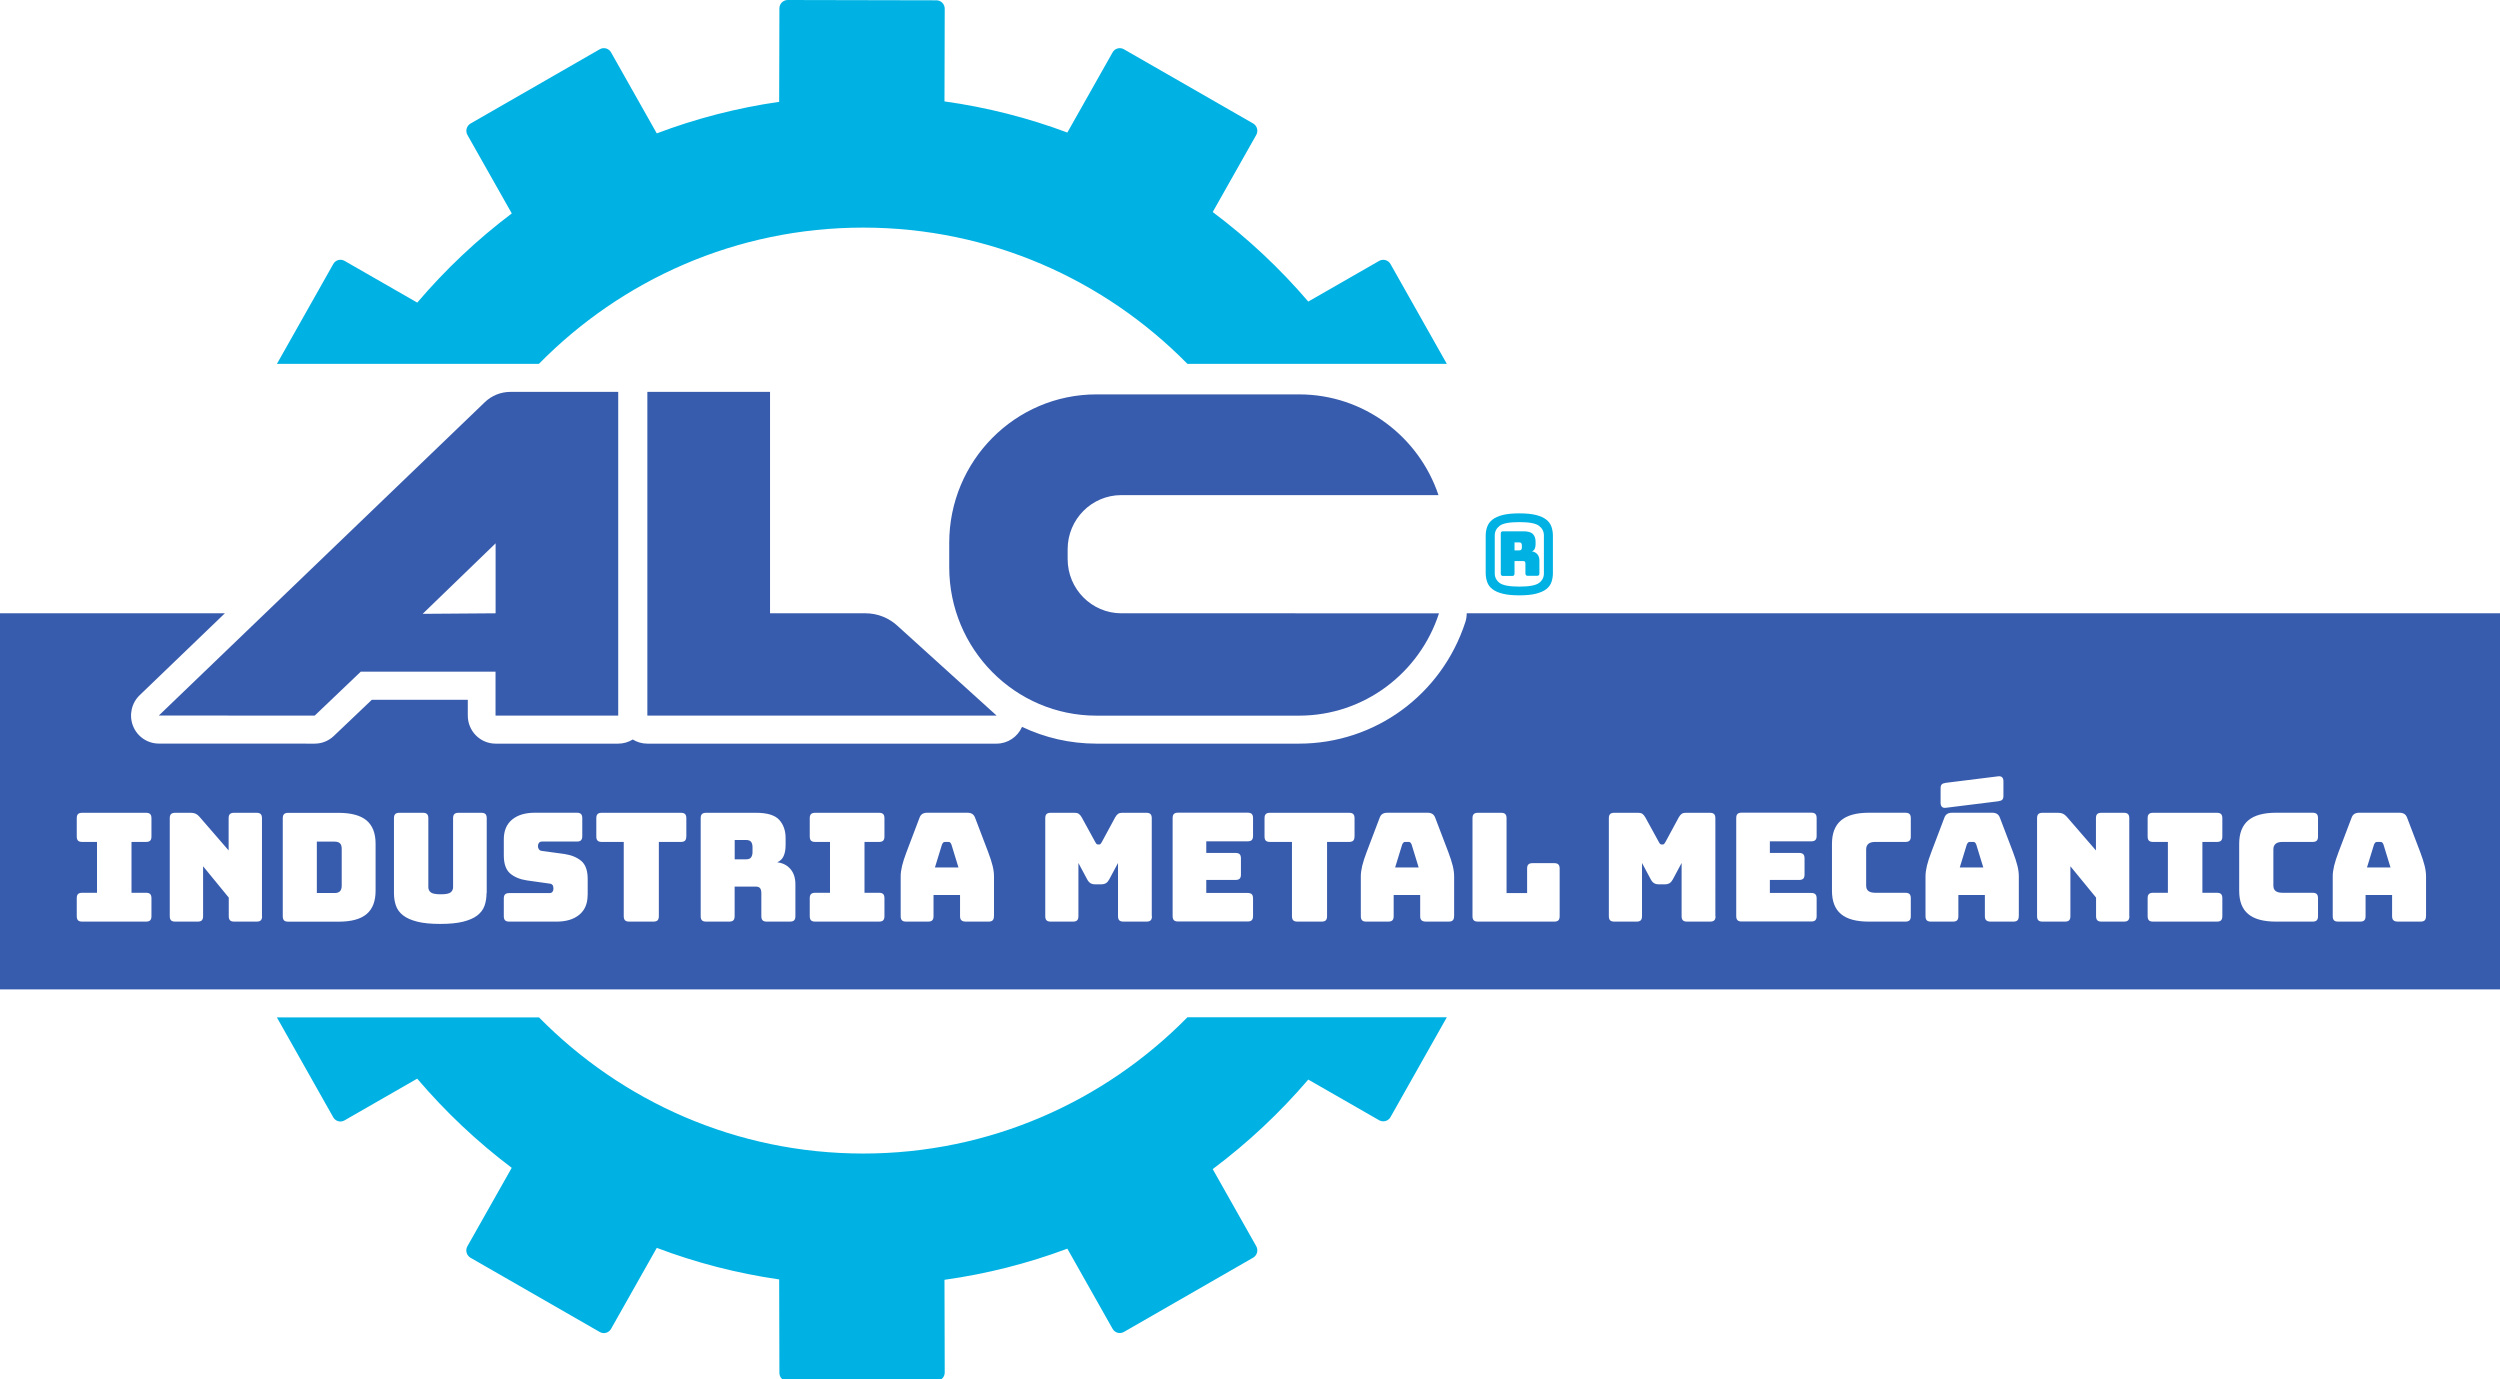 <?xml version="1.0" encoding="utf-8"?>
<!-- Generator: Adobe Illustrator 24.0.0, SVG Export Plug-In . SVG Version: 6.00 Build 0)  -->
<svg version="1.1" id="Capa_1" xmlns="http://www.w3.org/2000/svg" xmlns:xlink="http://www.w3.org/1999/xlink" x="0px" y="0px"
	 viewBox="0 0 411.02 226.77" style="enable-background:new 0 0 411.02 226.77;" xml:space="preserve">
<style type="text/css">
	.st0{fill:#00B2E3;}
	.st1{fill:#385CAD;}
</style>
<g>
	<path class="st0" d="M88.6,59.82c13.61-13.83,32.47-22.4,53.31-22.4s39.7,8.57,53.31,22.4h42.65l-9.26-16.41
		c-0.37-0.66-1.21-0.89-1.86-0.52l-11.66,6.69c-4.68-5.47-9.95-10.41-15.71-14.72l7.16-12.68c0.37-0.66,0.14-1.5-0.51-1.88
		L184.78,8.1c-0.65-0.38-1.49-0.15-1.86,0.51l-7.44,13.18c-6.44-2.41-13.2-4.14-20.2-5.12l0.04-15.24c0-0.76-0.61-1.38-1.36-1.38
		L129.51,0c-0.75,0-1.37,0.61-1.37,1.37l-0.04,15.37c-6.98,1.01-13.71,2.76-20.12,5.19l-7.52-13.32c-0.37-0.66-1.21-0.89-1.86-0.51
		L77.36,20.31c-0.65,0.38-0.88,1.22-0.51,1.88l7.29,12.9c-5.7,4.3-10.91,9.22-15.54,14.66l-11.95-6.86
		c-0.65-0.38-1.49-0.15-1.86,0.52l-9.26,16.41H88.6z"/>
	<path class="st0" d="M88.6,167.25c13.61,13.83,32.47,22.4,53.31,22.4s39.7-8.57,53.31-22.4h42.65l-9.26,16.41
		c-0.37,0.66-1.21,0.89-1.86,0.52l-11.66-6.69c-4.68,5.47-9.95,10.41-15.71,14.72l7.16,12.68c0.37,0.66,0.14,1.5-0.51,1.88
		l-21.25,12.21c-0.65,0.38-1.49,0.15-1.86-0.51l-7.44-13.18c-6.44,2.41-13.2,4.14-20.2,5.12l0.04,15.24c0,0.76-0.61,1.38-1.36,1.38
		l-24.45,0.06c-0.75,0-1.37-0.61-1.37-1.37l-0.04-15.37c-6.98-1.01-13.71-2.76-20.12-5.19l-7.52,13.32
		c-0.37,0.66-1.21,0.89-1.86,0.51l-21.25-12.21c-0.65-0.38-0.88-1.22-0.51-1.88l7.29-12.9c-5.7-4.3-10.91-9.22-15.54-14.66
		l-11.95,6.86c-0.65,0.38-1.49,0.15-1.86-0.52l-9.26-16.41H88.6z"/>
	<g>
		<path class="st1" d="M209.48,100.83h-25.12c-4.87,0-8.83-3.99-8.83-8.9V90.3c0-4.92,3.95-8.9,8.83-8.9h25.12l27.02,0
			c-3.24-9.63-12.28-16.56-22.93-16.56h-33.3c-13.37,0-24.21,10.93-24.21,24.42v3.98c0,13.49,10.84,24.42,24.21,24.42h33.3
			c10.74,0,19.84-7.05,23.01-16.82L209.48,100.83z"/>
		<path class="st1" d="M79.71,66.12l-53.6,51.52l25.63,0.01l7.57-7.22h22.16v7.22h20.17V64.43l-17.74,0
			C82.35,64.43,80.84,65.03,79.71,66.12z M81.48,100.83l-11.99,0.09l11.99-11.59V100.83z"/>
		<path class="st1" d="M142.3,100.83h-15.7v-36.4h-20.17v53.22h11.28h8.89h37.25l-16.2-14.67
			C146.2,101.6,144.29,100.83,142.3,100.83z"/>
	</g>
	<g>
		<path class="st1" d="M156.22,138.52c-0.07-0.07-0.16-0.1-0.26-0.1h-0.62c-0.1,0-0.18,0.03-0.26,0.1
			c-0.07,0.07-0.14,0.17-0.21,0.32l-1.16,3.78h3.87l-1.16-3.78C156.37,138.7,156.3,138.59,156.22,138.52z"/>
		<path class="st1" d="M324.71,138.52c-0.07-0.07-0.16-0.1-0.26-0.1h-0.62c-0.1,0-0.18,0.03-0.26,0.1
			c-0.07,0.07-0.14,0.17-0.21,0.32l-1.16,3.78h3.87l-1.16-3.78C324.86,138.7,324.79,138.59,324.71,138.52z"/>
		<path class="st1" d="M122.64,138.1h-1.85v3.18h1.85c0.43,0,0.72-0.11,0.86-0.34s0.22-0.5,0.22-0.83v-0.85
			c0-0.33-0.07-0.61-0.22-0.83S123.06,138.1,122.64,138.1z"/>
		<path class="st1" d="M55.02,138.37h-2.93v8.45h2.93c0.39,0,0.69-0.1,0.88-0.3c0.19-0.2,0.28-0.51,0.28-0.92v-6.04
			c0-0.41-0.09-0.72-0.28-0.91C55.71,138.47,55.41,138.37,55.02,138.37z"/>
		<path class="st1" d="M231.88,138.52c-0.07-0.07-0.16-0.1-0.26-0.1H231c-0.1,0-0.18,0.03-0.26,0.1c-0.07,0.07-0.14,0.17-0.21,0.32
			l-1.16,3.78h3.87l-1.16-3.78C232.02,138.7,231.95,138.59,231.88,138.52z"/>
		<path class="st1" d="M391.66,138.52c-0.07-0.07-0.16-0.1-0.26-0.1h-0.62c-0.1,0-0.18,0.03-0.26,0.1
			c-0.07,0.07-0.14,0.17-0.21,0.32l-1.16,3.78h3.87l-1.16-3.78C391.81,138.7,391.74,138.59,391.66,138.52z"/>
		<path class="st1" d="M241.14,100.83c0,0.48-0.07,0.97-0.22,1.43c-3.88,11.96-14.87,20-27.36,20h-33.29
			c-4.38,0-8.52-0.99-12.24-2.76c-0.73,1.67-2.37,2.76-4.19,2.76h-57.42c-0.88,0-1.69-0.25-2.39-0.68c-0.7,0.43-1.51,0.68-2.39,0.68
			H81.48c-2.53,0-4.57-2.07-4.57-4.61v-2.6H61.13L54.88,121c-0.85,0.81-1.97,1.26-3.14,1.26c0,0,0,0,0,0l-25.63-0.01
			c-1.87,0-3.55-1.15-4.24-2.9c-0.69-1.75-0.26-3.75,1.09-5.05l14.01-13.47H-0.22v61.83h412.06v-61.83H241.14z M24.9,137.53
			c0,0.32-0.07,0.54-0.21,0.68s-0.37,0.21-0.68,0.21h-2.39v8.36h2.39c0.31,0,0.54,0.07,0.68,0.21c0.14,0.14,0.21,0.37,0.21,0.68
			v2.96c0,0.31-0.07,0.54-0.21,0.68c-0.14,0.14-0.37,0.21-0.68,0.21h-10.5c-0.31,0-0.54-0.07-0.68-0.21
			c-0.14-0.14-0.21-0.37-0.21-0.68v-2.96c0-0.32,0.07-0.54,0.21-0.68c0.14-0.14,0.37-0.21,0.68-0.21h2.44v-8.36h-2.44
			c-0.31,0-0.54-0.07-0.68-0.21s-0.21-0.37-0.21-0.68v-3.01c0-0.32,0.07-0.54,0.21-0.68c0.14-0.14,0.37-0.21,0.68-0.21h10.5
			c0.31,0,0.54,0.07,0.68,0.21c0.14,0.14,0.21,0.37,0.21,0.68V137.53z M43.09,150.63c0,0.31-0.07,0.54-0.21,0.68
			c-0.14,0.14-0.37,0.21-0.68,0.21h-3.7c-0.31,0-0.54-0.07-0.68-0.21c-0.14-0.14-0.21-0.37-0.21-0.68v-3.06l-4.22-5.15v8.21
			c0,0.31-0.07,0.54-0.21,0.68c-0.14,0.14-0.37,0.21-0.68,0.21h-3.7c-0.31,0-0.54-0.07-0.68-0.21c-0.14-0.14-0.21-0.37-0.21-0.68
			v-16.11c0-0.32,0.07-0.54,0.21-0.68c0.14-0.14,0.37-0.21,0.68-0.21h2.56c0.31,0,0.58,0.05,0.8,0.15c0.22,0.1,0.44,0.27,0.65,0.52
			l4.78,5.52v-5.3c0-0.32,0.07-0.54,0.21-0.68c0.14-0.14,0.37-0.21,0.68-0.21h3.7c0.31,0,0.54,0.07,0.68,0.21
			c0.14,0.14,0.21,0.37,0.21,0.68V150.63z M61.75,146.46c0,1.72-0.5,3-1.49,3.83c-0.99,0.83-2.52,1.24-4.57,1.24h-8.31
			c-0.31,0-0.54-0.07-0.68-0.21c-0.14-0.14-0.21-0.37-0.21-0.68v-16.11c0-0.32,0.07-0.54,0.21-0.68c0.14-0.14,0.37-0.21,0.68-0.21
			h8.31c2.05,0,3.58,0.42,4.57,1.24c0.99,0.83,1.49,2.11,1.49,3.83V146.46z M79.99,146.83c0,0.76-0.11,1.45-0.33,2.08
			c-0.22,0.62-0.62,1.15-1.18,1.59c-0.57,0.44-1.34,0.78-2.33,1.03c-0.99,0.25-2.24,0.37-3.77,0.37c-1.53,0-2.79-0.12-3.77-0.37
			c-0.99-0.25-1.76-0.59-2.33-1.03c-0.57-0.44-0.96-0.97-1.18-1.59c-0.22-0.62-0.33-1.31-0.33-2.08v-12.31
			c0-0.32,0.07-0.54,0.21-0.68c0.14-0.14,0.37-0.21,0.68-0.21h3.87c0.31,0,0.54,0.07,0.68,0.21c0.14,0.14,0.21,0.37,0.21,0.68v11.34
			c0,0.33,0.12,0.61,0.37,0.83c0.25,0.22,0.8,0.34,1.65,0.34c0.87,0,1.43-0.11,1.68-0.34c0.25-0.22,0.37-0.5,0.37-0.83v-11.34
			c0-0.32,0.07-0.54,0.21-0.68c0.14-0.14,0.37-0.21,0.68-0.21h3.75c0.31,0,0.54,0.07,0.68,0.21c0.14,0.14,0.21,0.37,0.21,0.68
			V146.83z M96.61,147.15c0,1.41-0.46,2.49-1.37,3.24c-0.91,0.75-2.16,1.13-3.73,1.13h-7.79c-0.31,0-0.54-0.07-0.68-0.21
			c-0.14-0.14-0.21-0.37-0.21-0.68v-2.91c0-0.31,0.07-0.54,0.21-0.68c0.14-0.14,0.37-0.21,0.68-0.21h6.63
			c0.21,0,0.37-0.07,0.48-0.21c0.11-0.14,0.16-0.31,0.16-0.51c0-0.28-0.05-0.49-0.16-0.62c-0.11-0.13-0.27-0.21-0.48-0.22l-3.7-0.52
			c-1.15-0.17-2.08-0.55-2.77-1.14c-0.7-0.6-1.05-1.59-1.05-2.98V138c0-1.41,0.45-2.49,1.36-3.25c0.9-0.75,2.15-1.13,3.75-1.13h6.9
			c0.31,0,0.54,0.07,0.68,0.21c0.14,0.14,0.21,0.37,0.21,0.68v2.96c0,0.31-0.07,0.54-0.21,0.68c-0.14,0.14-0.37,0.21-0.68,0.21
			h-5.74c-0.21,0-0.38,0.07-0.49,0.21c-0.11,0.14-0.17,0.32-0.17,0.53c0,0.22,0.06,0.4,0.17,0.55c0.11,0.15,0.28,0.23,0.49,0.25
			l3.67,0.5c1.15,0.17,2.08,0.55,2.79,1.14c0.71,0.6,1.06,1.59,1.06,2.98V147.15z M112.83,137.53c0,0.32-0.07,0.54-0.21,0.68
			s-0.37,0.21-0.68,0.21h-3.62v12.21c0,0.31-0.07,0.54-0.21,0.68c-0.14,0.14-0.37,0.21-0.68,0.21h-3.99c-0.31,0-0.54-0.07-0.68-0.21
			c-0.14-0.14-0.21-0.37-0.21-0.68v-12.21h-3.62c-0.31,0-0.54-0.07-0.68-0.21c-0.14-0.14-0.21-0.37-0.21-0.68v-3.01
			c0-0.32,0.07-0.54,0.21-0.68c0.14-0.14,0.36-0.21,0.68-0.21h13.02c0.31,0,0.54,0.07,0.68,0.21c0.14,0.14,0.21,0.37,0.21,0.68
			V137.53z M130.77,150.63c0,0.31-0.07,0.54-0.21,0.68c-0.14,0.14-0.37,0.21-0.68,0.21h-3.82c-0.31,0-0.54-0.07-0.68-0.21
			c-0.14-0.14-0.21-0.37-0.21-0.68v-3.8c0-0.36-0.07-0.63-0.21-0.81c-0.14-0.17-0.38-0.26-0.73-0.26h-3.45v4.87
			c0,0.31-0.07,0.54-0.21,0.68c-0.14,0.14-0.37,0.21-0.68,0.21h-3.8c-0.31,0-0.54-0.07-0.68-0.21c-0.14-0.14-0.21-0.37-0.21-0.68
			v-16.11c0-0.32,0.07-0.54,0.21-0.68c0.14-0.14,0.37-0.21,0.68-0.21h8.21c1.84,0,3.11,0.39,3.81,1.16c0.7,0.77,1.05,1.77,1.05,3
			v1.14c0,0.7-0.1,1.29-0.31,1.78c-0.21,0.49-0.56,0.84-1.07,1.06c0.89,0.1,1.61,0.46,2.16,1.09c0.55,0.63,0.83,1.47,0.83,2.51
			V150.63z M145.41,137.53c0,0.32-0.07,0.54-0.21,0.68c-0.14,0.14-0.37,0.21-0.68,0.21h-2.39v8.36h2.39c0.31,0,0.54,0.07,0.68,0.21
			c0.14,0.14,0.21,0.37,0.21,0.68v2.96c0,0.31-0.07,0.54-0.21,0.68c-0.14,0.14-0.37,0.21-0.68,0.21h-10.5
			c-0.31,0-0.54-0.07-0.68-0.21c-0.14-0.14-0.21-0.37-0.21-0.68v-2.96c0-0.32,0.07-0.54,0.21-0.68c0.14-0.14,0.37-0.21,0.68-0.21
			h2.44v-8.36h-2.44c-0.31,0-0.54-0.07-0.68-0.21s-0.21-0.37-0.21-0.68v-3.01c0-0.32,0.07-0.54,0.21-0.68
			c0.14-0.14,0.37-0.21,0.68-0.21h10.5c0.31,0,0.54,0.07,0.68,0.21c0.14,0.14,0.21,0.37,0.21,0.68V137.53z M163.41,150.63
			c0,0.31-0.07,0.54-0.21,0.68c-0.14,0.14-0.37,0.21-0.68,0.21h-3.72c-0.33,0-0.57-0.07-0.73-0.21c-0.16-0.14-0.23-0.37-0.23-0.68
			v-3.48h-4.36v3.48c0,0.31-0.07,0.54-0.21,0.68c-0.14,0.14-0.37,0.21-0.68,0.21h-3.62c-0.31,0-0.54-0.07-0.68-0.21
			c-0.14-0.14-0.21-0.37-0.21-0.68v-6.57c0-0.5,0.08-1.07,0.23-1.72c0.16-0.65,0.4-1.4,0.73-2.26l2.14-5.64
			c0.1-0.28,0.25-0.49,0.46-0.62c0.2-0.13,0.47-0.2,0.8-0.2h6.63c0.31,0,0.57,0.07,0.78,0.2c0.2,0.13,0.36,0.34,0.46,0.62l2.15,5.64
			c0.33,0.86,0.57,1.62,0.73,2.26c0.16,0.65,0.23,1.22,0.23,1.72V150.63z M189.39,150.63c0,0.31-0.07,0.54-0.21,0.68
			c-0.14,0.14-0.37,0.21-0.68,0.21h-3.8c-0.31,0-0.54-0.07-0.68-0.21c-0.14-0.14-0.21-0.37-0.21-0.68v-8.75l-1.45,2.71
			c-0.15,0.28-0.32,0.48-0.53,0.61c-0.21,0.12-0.46,0.19-0.78,0.19h-0.99c-0.31,0-0.57-0.06-0.78-0.19
			c-0.2-0.12-0.38-0.33-0.53-0.61l-1.45-2.71v8.75c0,0.31-0.07,0.54-0.21,0.68c-0.14,0.14-0.37,0.21-0.68,0.21h-3.67
			c-0.31,0-0.54-0.07-0.68-0.21c-0.14-0.14-0.21-0.37-0.21-0.68v-16.11c0-0.32,0.07-0.54,0.21-0.68c0.14-0.14,0.37-0.21,0.68-0.21
			h3.97c0.26,0,0.48,0.06,0.65,0.17c0.17,0.12,0.33,0.31,0.48,0.57l2.22,4.05c0.08,0.15,0.15,0.26,0.21,0.32
			c0.06,0.07,0.14,0.1,0.23,0.1h0.22c0.1,0,0.18-0.03,0.23-0.1c0.06-0.07,0.13-0.17,0.21-0.32l2.19-4.05
			c0.15-0.27,0.31-0.46,0.48-0.57c0.17-0.12,0.39-0.17,0.65-0.17h3.99c0.31,0,0.54,0.07,0.68,0.21c0.14,0.14,0.21,0.37,0.21,0.68
			V150.63z M206.01,137.43c0,0.32-0.07,0.54-0.21,0.68c-0.14,0.14-0.37,0.21-0.68,0.21h-6.8v1.91h4.81c0.31,0,0.54,0.07,0.68,0.21
			c0.14,0.14,0.21,0.37,0.21,0.68v2.66c0,0.31-0.07,0.54-0.21,0.68c-0.14,0.14-0.37,0.21-0.68,0.21h-4.81v2.14h6.8
			c0.31,0,0.54,0.07,0.68,0.21c0.14,0.14,0.21,0.37,0.21,0.68v2.91c0,0.31-0.07,0.54-0.21,0.68c-0.14,0.14-0.37,0.21-0.68,0.21
			h-11.44c-0.31,0-0.54-0.07-0.68-0.21c-0.14-0.14-0.21-0.37-0.21-0.68v-16.11c0-0.32,0.07-0.54,0.21-0.68
			c0.14-0.14,0.37-0.21,0.68-0.21h11.44c0.31,0,0.54,0.07,0.68,0.21c0.14,0.14,0.21,0.37,0.21,0.68V137.43z M222.69,137.53
			c0,0.32-0.07,0.54-0.21,0.68s-0.37,0.21-0.68,0.21h-3.62v12.21c0,0.31-0.07,0.54-0.21,0.68c-0.14,0.14-0.37,0.21-0.68,0.21h-3.99
			c-0.31,0-0.54-0.07-0.68-0.21c-0.14-0.14-0.21-0.37-0.21-0.68v-12.21h-3.62c-0.31,0-0.54-0.07-0.68-0.21
			c-0.14-0.14-0.21-0.37-0.21-0.68v-3.01c0-0.32,0.07-0.54,0.21-0.68c0.14-0.14,0.36-0.21,0.68-0.21h13.02
			c0.31,0,0.54,0.07,0.68,0.21c0.14,0.14,0.21,0.37,0.21,0.68V137.53z M239.06,150.63c0,0.31-0.07,0.54-0.21,0.68
			c-0.14,0.14-0.37,0.21-0.68,0.21h-3.72c-0.33,0-0.57-0.07-0.73-0.21c-0.16-0.14-0.23-0.37-0.23-0.68v-3.48h-4.36v3.48
			c0,0.31-0.07,0.54-0.21,0.68c-0.14,0.14-0.37,0.21-0.68,0.21h-3.62c-0.31,0-0.54-0.07-0.68-0.21c-0.14-0.14-0.21-0.37-0.21-0.68
			v-6.57c0-0.5,0.08-1.07,0.23-1.72c0.16-0.65,0.4-1.4,0.73-2.26l2.14-5.64c0.1-0.28,0.25-0.49,0.46-0.62c0.2-0.13,0.47-0.2,0.8-0.2
			h6.63c0.31,0,0.57,0.07,0.78,0.2c0.2,0.13,0.36,0.34,0.46,0.62l2.15,5.64c0.33,0.86,0.57,1.62,0.73,2.26
			c0.16,0.65,0.23,1.22,0.23,1.72V150.63z M319.05,129.6c0-0.31,0.07-0.53,0.21-0.66c0.14-0.12,0.37-0.2,0.68-0.24l8.6-1.07
			c0.28-0.03,0.49,0.03,0.63,0.17c0.14,0.15,0.21,0.36,0.21,0.65v2.39c0,0.32-0.07,0.53-0.21,0.66c-0.14,0.12-0.37,0.2-0.68,0.24
			l-8.6,1.07c-0.28,0.03-0.49-0.02-0.63-0.17c-0.14-0.15-0.21-0.36-0.21-0.65V129.6z M256.42,150.63c0,0.31-0.07,0.54-0.21,0.68
			c-0.14,0.14-0.37,0.21-0.68,0.21h-12.55c-0.31,0-0.54-0.07-0.68-0.21c-0.14-0.14-0.21-0.37-0.21-0.68v-16.11
			c0-0.32,0.07-0.54,0.21-0.68c0.14-0.14,0.37-0.21,0.68-0.21h3.82c0.31,0,0.54,0.07,0.68,0.21c0.14,0.14,0.21,0.37,0.21,0.68v12.31
			h3.38v-4.03c0-0.32,0.07-0.54,0.21-0.68c0.14-0.14,0.37-0.21,0.68-0.21h3.57c0.31,0,0.54,0.07,0.68,0.21
			c0.14,0.14,0.21,0.37,0.21,0.68V150.63z M282.05,150.63c0,0.31-0.07,0.54-0.21,0.68c-0.14,0.14-0.37,0.21-0.68,0.21h-3.8
			c-0.31,0-0.54-0.07-0.68-0.21c-0.14-0.14-0.21-0.37-0.21-0.68v-8.75l-1.45,2.71c-0.15,0.28-0.32,0.48-0.53,0.61
			c-0.21,0.12-0.46,0.19-0.78,0.19h-0.99c-0.31,0-0.57-0.06-0.78-0.19c-0.2-0.12-0.38-0.33-0.53-0.61l-1.45-2.71v8.75
			c0,0.31-0.07,0.54-0.21,0.68c-0.14,0.14-0.37,0.21-0.68,0.21h-3.67c-0.31,0-0.54-0.07-0.68-0.21c-0.14-0.14-0.21-0.37-0.21-0.68
			v-16.11c0-0.32,0.07-0.54,0.21-0.68c0.14-0.14,0.37-0.21,0.68-0.21h3.97c0.26,0,0.48,0.06,0.65,0.17
			c0.17,0.12,0.33,0.31,0.48,0.57l2.22,4.05c0.08,0.15,0.15,0.26,0.21,0.32c0.06,0.07,0.14,0.1,0.23,0.1h0.22
			c0.1,0,0.18-0.03,0.23-0.1c0.06-0.07,0.13-0.17,0.21-0.32l2.19-4.05c0.15-0.27,0.31-0.46,0.48-0.57c0.17-0.12,0.39-0.17,0.65-0.17
			h3.99c0.31,0,0.54,0.07,0.68,0.21c0.14,0.14,0.21,0.37,0.21,0.68V150.63z M298.67,137.43c0,0.32-0.07,0.54-0.21,0.68
			c-0.14,0.14-0.37,0.21-0.68,0.21h-6.8v1.91h4.81c0.31,0,0.54,0.07,0.68,0.21c0.14,0.14,0.21,0.37,0.21,0.68v2.66
			c0,0.31-0.07,0.54-0.21,0.68c-0.14,0.14-0.37,0.21-0.68,0.21h-4.81v2.14h6.8c0.31,0,0.54,0.07,0.68,0.21
			c0.14,0.14,0.21,0.37,0.21,0.68v2.91c0,0.31-0.07,0.54-0.21,0.68c-0.14,0.14-0.37,0.21-0.68,0.21h-11.44
			c-0.31,0-0.54-0.07-0.68-0.21c-0.14-0.14-0.21-0.37-0.21-0.68v-16.11c0-0.32,0.07-0.54,0.21-0.68c0.14-0.14,0.37-0.21,0.68-0.21
			h11.44c0.31,0,0.54,0.07,0.68,0.21c0.14,0.14,0.21,0.37,0.21,0.68V137.43z M314.15,137.53c0,0.32-0.07,0.54-0.21,0.68
			c-0.14,0.14-0.37,0.21-0.68,0.21h-4.95c-0.51,0-0.89,0.1-1.13,0.31c-0.25,0.21-0.37,0.52-0.37,0.93v5.92
			c0,0.41,0.12,0.72,0.37,0.91c0.25,0.19,0.62,0.29,1.13,0.29h4.95c0.31,0,0.54,0.07,0.68,0.21c0.14,0.14,0.21,0.37,0.21,0.68v2.96
			c0,0.31-0.07,0.54-0.21,0.68c-0.14,0.14-0.37,0.21-0.68,0.21h-6.01c-2.06,0-3.58-0.41-4.57-1.24c-1-0.83-1.49-2.1-1.49-3.83v-7.73
			c0-1.72,0.5-3,1.49-3.84c0.99-0.84,2.52-1.26,4.57-1.26h6.01c0.31,0,0.54,0.07,0.68,0.21c0.14,0.14,0.21,0.37,0.21,0.68V137.53z
			 M331.9,150.63c0,0.31-0.07,0.54-0.21,0.68c-0.14,0.14-0.37,0.21-0.68,0.21h-3.72c-0.33,0-0.57-0.07-0.73-0.21
			c-0.16-0.14-0.23-0.37-0.23-0.68v-3.48h-4.36v3.48c0,0.31-0.07,0.54-0.21,0.68c-0.14,0.14-0.37,0.21-0.68,0.21h-3.62
			c-0.31,0-0.54-0.07-0.68-0.21c-0.14-0.14-0.21-0.37-0.21-0.68v-6.57c0-0.5,0.08-1.07,0.23-1.72c0.16-0.65,0.4-1.4,0.73-2.26
			l2.14-5.64c0.1-0.28,0.25-0.49,0.46-0.62c0.2-0.13,0.47-0.2,0.8-0.2h6.63c0.31,0,0.57,0.07,0.78,0.2c0.2,0.13,0.36,0.34,0.46,0.62
			l2.15,5.64c0.33,0.86,0.57,1.62,0.73,2.26c0.16,0.65,0.23,1.22,0.23,1.72V150.63z M350.09,150.63c0,0.31-0.07,0.54-0.21,0.68
			c-0.14,0.14-0.37,0.21-0.68,0.21h-3.7c-0.31,0-0.54-0.07-0.68-0.21c-0.14-0.14-0.21-0.37-0.21-0.68v-3.06l-4.22-5.15v8.21
			c0,0.31-0.07,0.54-0.21,0.68c-0.14,0.14-0.37,0.21-0.68,0.21h-3.7c-0.31,0-0.54-0.07-0.68-0.21c-0.14-0.14-0.21-0.37-0.21-0.68
			v-16.11c0-0.32,0.07-0.54,0.21-0.68c0.14-0.14,0.37-0.21,0.68-0.21h2.56c0.31,0,0.58,0.05,0.8,0.15c0.22,0.1,0.44,0.27,0.65,0.52
			l4.78,5.52v-5.3c0-0.32,0.07-0.54,0.21-0.68c0.14-0.14,0.37-0.21,0.68-0.21h3.7c0.31,0,0.54,0.07,0.68,0.21
			c0.14,0.14,0.21,0.37,0.21,0.68V150.63z M365.37,137.53c0,0.32-0.07,0.54-0.21,0.68c-0.14,0.14-0.37,0.21-0.68,0.21h-2.39v8.36
			h2.39c0.31,0,0.54,0.07,0.68,0.21c0.14,0.14,0.21,0.37,0.21,0.68v2.96c0,0.31-0.07,0.54-0.21,0.68c-0.14,0.14-0.37,0.21-0.68,0.21
			h-10.5c-0.31,0-0.54-0.07-0.68-0.21c-0.14-0.14-0.21-0.37-0.21-0.68v-2.96c0-0.32,0.07-0.54,0.21-0.68
			c0.14-0.14,0.37-0.21,0.68-0.21h2.44v-8.36h-2.44c-0.31,0-0.54-0.07-0.68-0.21c-0.14-0.14-0.21-0.37-0.21-0.68v-3.01
			c0-0.32,0.07-0.54,0.21-0.68c0.14-0.14,0.37-0.21,0.68-0.21h10.5c0.31,0,0.54,0.07,0.68,0.21c0.14,0.14,0.21,0.37,0.21,0.68
			V137.53z M381.1,137.53c0,0.32-0.07,0.54-0.21,0.68c-0.14,0.14-0.37,0.21-0.68,0.21h-4.95c-0.51,0-0.89,0.1-1.13,0.31
			c-0.25,0.21-0.37,0.52-0.37,0.93v5.92c0,0.41,0.12,0.72,0.37,0.91c0.25,0.19,0.62,0.29,1.13,0.29h4.95c0.31,0,0.54,0.07,0.68,0.21
			c0.14,0.14,0.21,0.37,0.21,0.68v2.96c0,0.31-0.07,0.54-0.21,0.68c-0.14,0.14-0.37,0.21-0.68,0.21h-6.01
			c-2.06,0-3.58-0.41-4.57-1.24c-1-0.83-1.49-2.1-1.49-3.83v-7.73c0-1.72,0.5-3,1.49-3.84c0.99-0.84,2.52-1.26,4.57-1.26h6.01
			c0.31,0,0.54,0.07,0.68,0.21c0.14,0.14,0.21,0.37,0.21,0.68V137.53z M398.85,150.63c0,0.31-0.07,0.54-0.21,0.68
			c-0.14,0.14-0.37,0.21-0.68,0.21h-3.72c-0.33,0-0.57-0.07-0.73-0.21c-0.16-0.14-0.23-0.37-0.23-0.68v-3.48h-4.36v3.48
			c0,0.31-0.07,0.54-0.21,0.68c-0.14,0.14-0.37,0.21-0.68,0.21h-3.62c-0.31,0-0.54-0.07-0.68-0.21c-0.14-0.14-0.21-0.37-0.21-0.68
			v-6.57c0-0.5,0.08-1.07,0.23-1.72c0.16-0.65,0.4-1.4,0.73-2.26l2.14-5.64c0.1-0.28,0.25-0.49,0.46-0.62c0.2-0.13,0.47-0.2,0.8-0.2
			h6.63c0.31,0,0.57,0.07,0.78,0.2c0.2,0.13,0.36,0.34,0.46,0.62l2.15,5.64c0.33,0.86,0.57,1.62,0.73,2.26
			c0.16,0.65,0.23,1.22,0.23,1.72V150.63z"/>
	</g>
	<g>
		<path class="st0" d="M255.31,94.22c0,0.53-0.08,1.02-0.24,1.48c-0.16,0.46-0.44,0.84-0.85,1.16c-0.41,0.32-0.97,0.56-1.69,0.75
			c-0.72,0.18-1.63,0.27-2.75,0.27c-1.1,0-2.01-0.09-2.72-0.27c-0.71-0.18-1.28-0.43-1.69-0.75c-0.41-0.31-0.7-0.7-0.86-1.16
			c-0.16-0.46-0.25-0.95-0.25-1.48V88.1c0-0.55,0.08-1.05,0.25-1.5c0.16-0.46,0.45-0.84,0.86-1.17c0.41-0.32,0.97-0.58,1.69-0.76
			c0.72-0.18,1.62-0.27,2.72-0.27c1.12,0,2.03,0.09,2.75,0.27c0.72,0.18,1.28,0.44,1.69,0.76c0.41,0.32,0.69,0.71,0.85,1.17
			c0.16,0.46,0.24,0.96,0.24,1.5V94.22z M253.83,94.27v-6.24c0-0.65-0.27-1.17-0.8-1.58c-0.53-0.41-1.61-0.61-3.24-0.61
			c-1.63,0-2.71,0.2-3.24,0.61c-0.53,0.41-0.8,0.93-0.8,1.58v6.24c0,0.65,0.27,1.17,0.8,1.57c0.53,0.4,1.61,0.6,3.24,0.6
			c1.63,0,2.71-0.2,3.24-0.6C253.57,95.44,253.83,94.92,253.83,94.27z M248.66,94.69h-1.55c-0.13,0-0.23-0.03-0.28-0.1
			c-0.06-0.07-0.09-0.16-0.09-0.27v-6.59c0-0.13,0.03-0.23,0.09-0.29c0.06-0.06,0.15-0.09,0.28-0.09h3.35
			c0.76,0,1.28,0.15,1.57,0.46c0.29,0.31,0.43,0.72,0.43,1.23v0.47c0,0.28-0.05,0.52-0.14,0.72c-0.09,0.2-0.24,0.34-0.46,0.42
			c0.36,0.05,0.66,0.21,0.89,0.47c0.23,0.27,0.34,0.61,0.34,1.02v2.16c0,0.12-0.03,0.21-0.09,0.27s-0.14,0.1-0.26,0.1h-1.58
			c-0.12,0-0.21-0.03-0.27-0.1c-0.06-0.07-0.1-0.16-0.1-0.27v-1.64c0-0.15-0.03-0.26-0.09-0.32c-0.06-0.07-0.15-0.1-0.28-0.1H249
			v2.06c0,0.12-0.03,0.21-0.09,0.27C248.86,94.66,248.77,94.69,248.66,94.69z M249,89.17v1.32h0.76c0.18,0,0.3-0.05,0.36-0.14
			c0.06-0.09,0.09-0.21,0.09-0.36v-0.32c0-0.13-0.03-0.25-0.09-0.35c-0.06-0.1-0.18-0.15-0.36-0.15H249z"/>
	</g>
</g>
</svg>
